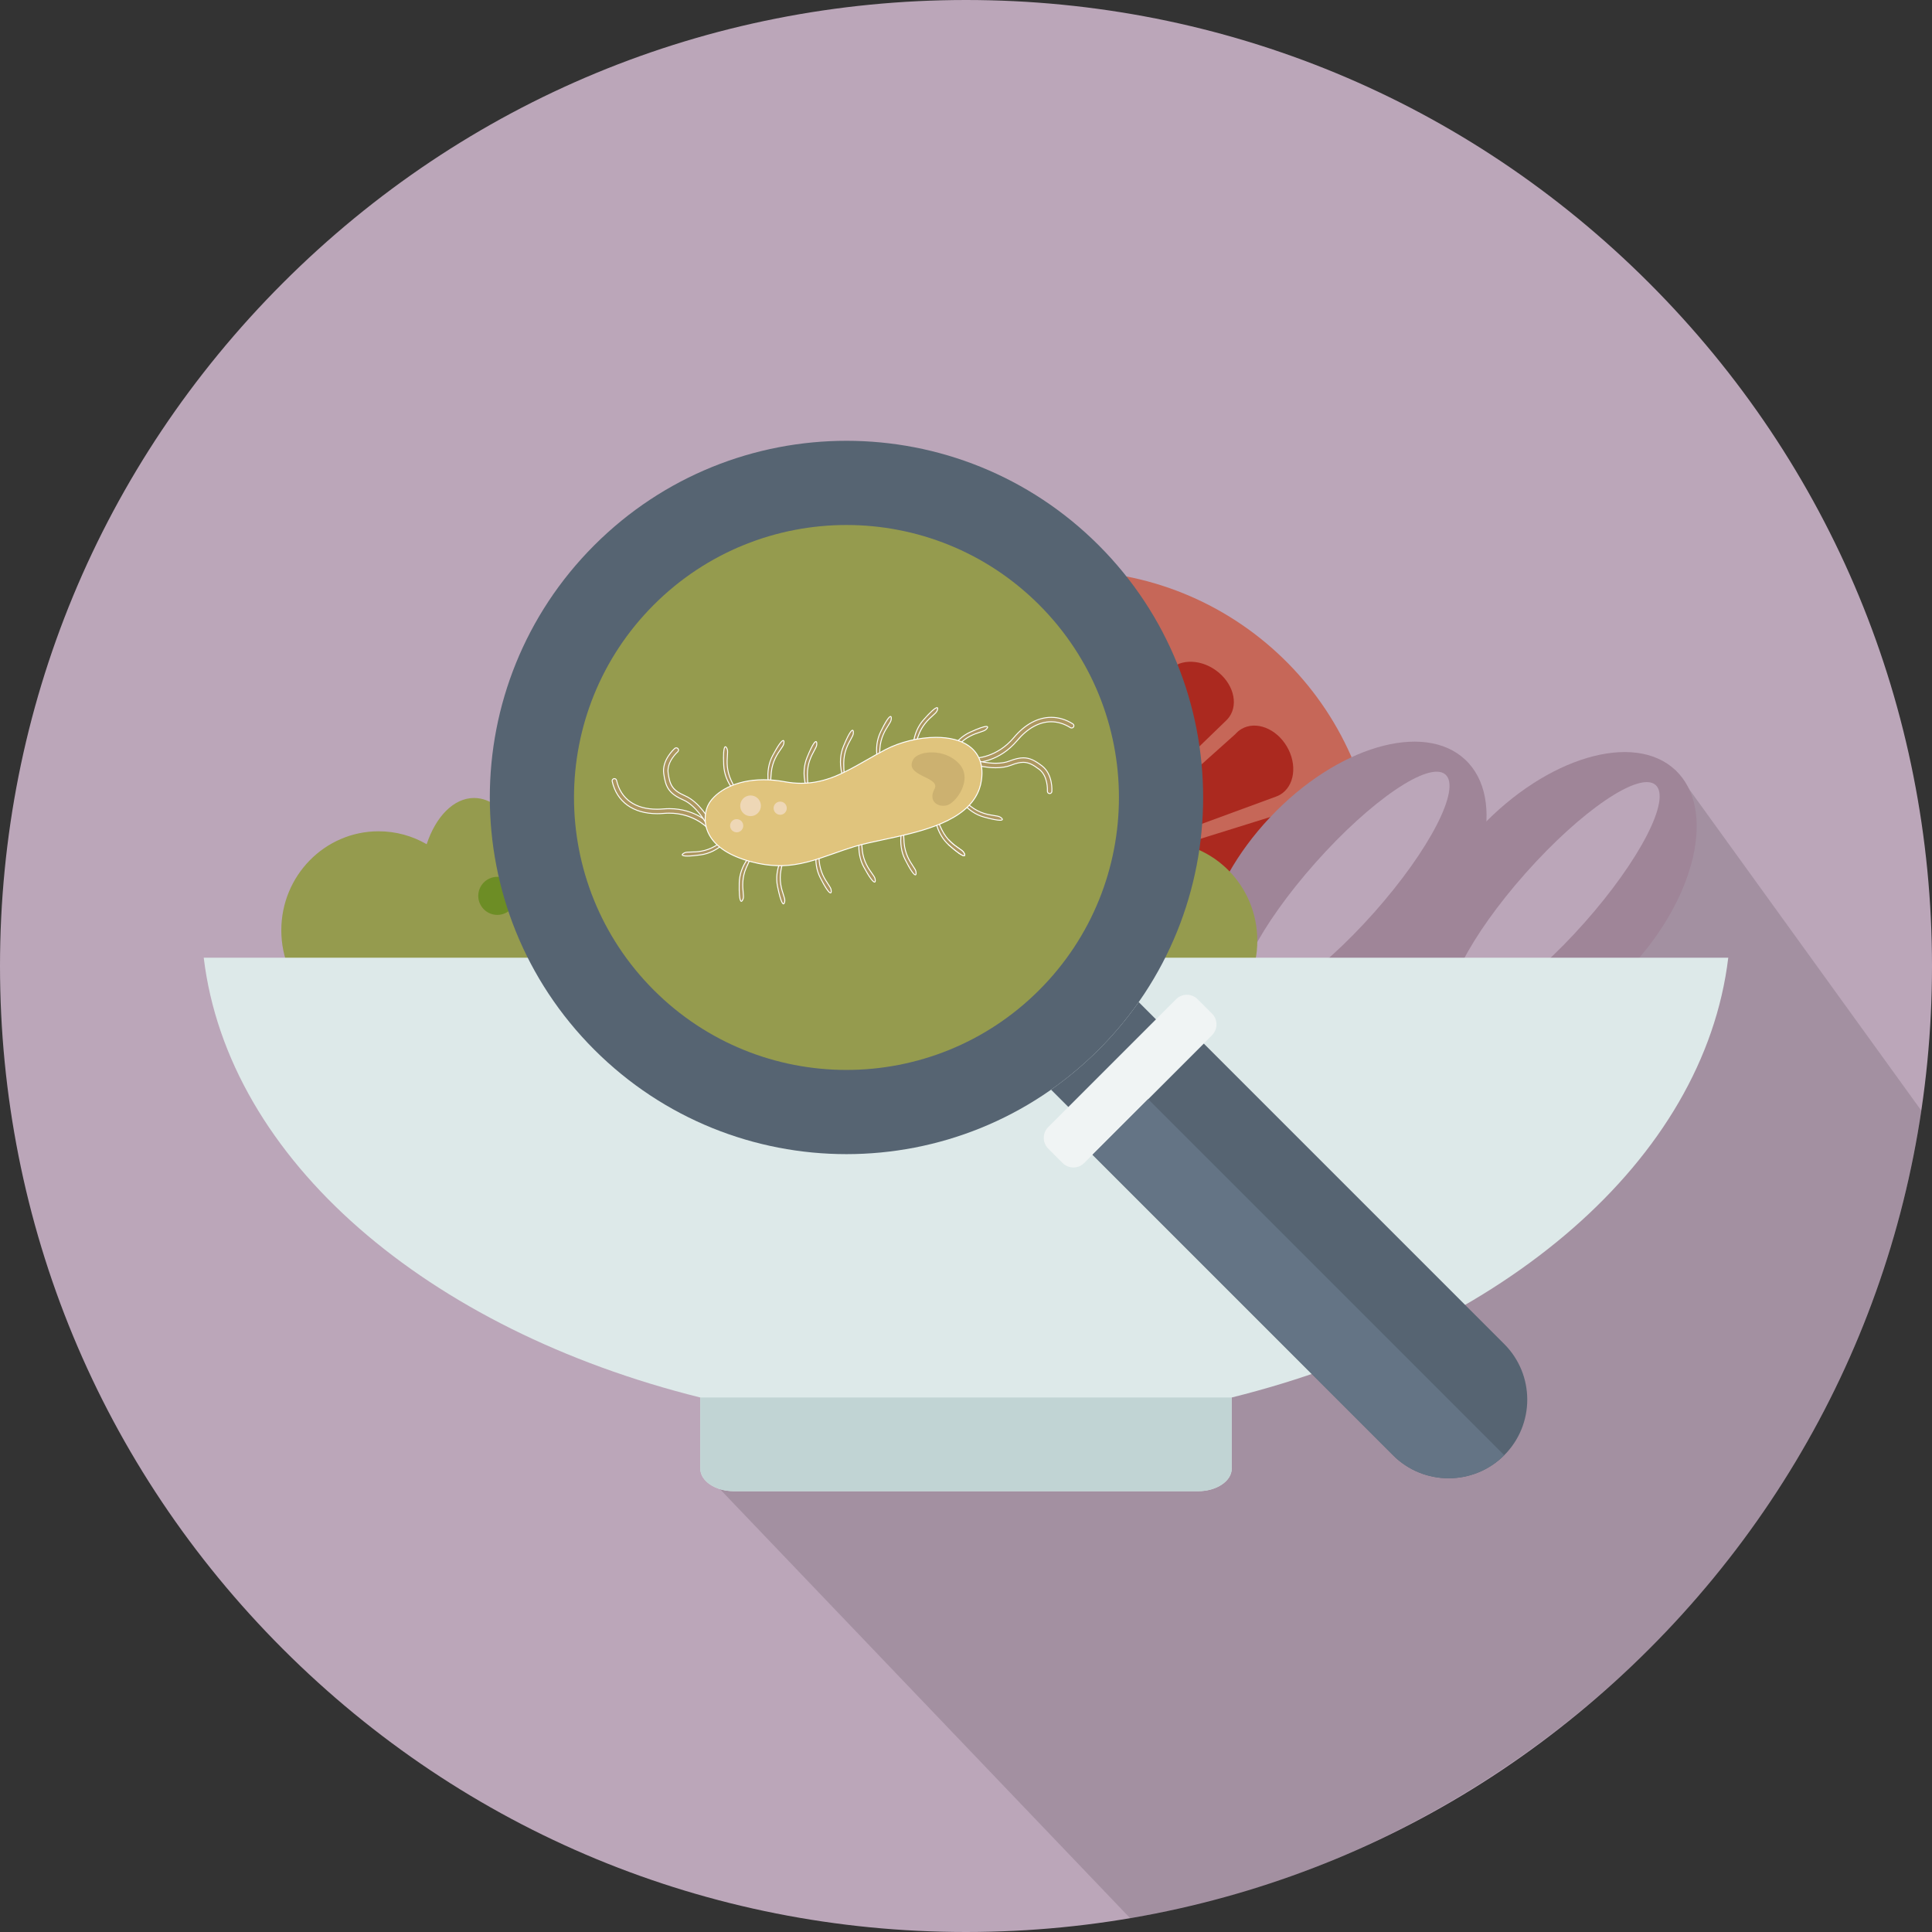 <?xml version="1.0" encoding="utf-8"?>
<!-- Generator: Adobe Illustrator 16.0.0, SVG Export Plug-In . SVG Version: 6.00 Build 0)  -->
<!DOCTYPE svg PUBLIC "-//W3C//DTD SVG 1.1//EN" "http://www.w3.org/Graphics/SVG/1.1/DTD/svg11.dtd">
<svg version="1.1" id="Livello_1" xmlns="http://www.w3.org/2000/svg" xmlns:xlink="http://www.w3.org/1999/xlink" x="0px" y="0px"
	 width="1000px" height="1000px" viewBox="0 0 1000 1000" enable-background="new 0 0 1000 1000" xml:space="preserve">
<rect x="0" y="0" width="1000" height="1000" fill="#333333" stroke="none"/>
<path fill="#BBA6B9" d="M853.552,146.446C759.115,52.008,633.556,0,500,0C366.444,0,240.885,52.008,146.446,146.446
	C52.008,240.883,0,366.444,0,499.998c0,133.558,52.008,259.116,146.445,353.558C240.885,947.99,366.445,1000,500,1000
	s259.114-52.01,353.552-146.444c94.438-94.44,146.448-220,146.448-353.558C1000,366.444,947.99,240.883,853.552,146.446z"/>
<g opacity="0.15">
	<path fill="#1B171B" d="M994.464,574.844L867.189,398.611L362.472,760.149l222.481,232.703
		c107.684-16.974,203.684-74.385,268.599-139.298C930.107,776.998,978.773,679.986,994.464,574.844z"/>
</g>
<g>
	<g>
		<path fill="#C66758" d="M549.791,295.438c88.686-1.328,161.682,69.412,163.005,157.965c0.063,3.791-0.026,7.552-0.239,11.284
			l-320.804-1.316c-0.085-1.718-0.144-3.438-0.171-5.17C390.258,369.646,461.112,296.755,549.791,295.438z"/>
		<path fill="#C66758" d="M550.092,315.572c77.547-1.155,141.376,60.701,142.533,138.131c0.047,3.666-0.038,7.3-0.259,10.898
			l-280.407-1.154c-0.102-1.84-0.177-3.688-0.205-5.548C410.595,380.468,472.55,316.736,550.092,315.572z"/>
		<path fill="#AB291F" d="M579.989,325.76c10.646,2.301,17.803,11.007,15.989,19.444c-0.182,0.852-0.459,1.666-0.807,2.455l0,0
			l-39.539,95.271l1.589-101.911c-0.17-1.359-0.104-2.744,0.186-4.119C559.229,328.461,569.332,323.471,579.989,325.76z"/>
		<path fill="#AB291F" d="M629.294,346.93c8.857,6.334,11.976,17.16,6.956,24.182c-0.513,0.715-1.075,1.361-1.716,1.943h0.009
			l-74.15,71.718l41.95-92.894c0.4-1.309,0.999-2.561,1.81-3.695C609.186,341.158,620.442,340.595,629.294,346.93z"/>
		<path fill="#AB291F" d="M526.257,324.744c-10.681,2.132-17.978,10.723-16.291,19.187c0.179,0.859,0.433,1.682,0.763,2.465l0,0
			l38.063,95.884l-0.012-101.93c0.188-1.359,0.153-2.742-0.12-4.123C546.977,327.765,536.939,322.621,526.257,324.744z"/>
		<path fill="#AB291F" d="M475.605,346.056c-8.912,6.268-12.104,17.08-7.137,24.14c0.501,0.724,1.069,1.365,1.692,1.947h-0.004
			l73.607,72.271l-41.252-93.201c-0.391-1.311-0.966-2.556-1.788-3.717C495.763,340.437,484.509,339.794,475.605,346.056z"/>
		<path fill="#AB291F" d="M666.071,386.371c5.534,9.376,4.004,20.546-3.443,24.937c-0.744,0.442-1.53,0.799-2.333,1.07l0,0
			l-96.831,35.585l75.95-67.979c0.896-1.035,1.943-1.929,3.146-2.646C649.995,372.948,660.529,376.988,666.071,386.371z"/>
		<path fill="#AB291F" d="M682.1,438.816c1.148,10.828-4.882,20.354-13.467,21.266c-0.863,0.096-1.726,0.096-2.584,0.013l0,0
			l-102.854-7.791l97.294-30.35c1.237-0.571,2.581-0.951,3.978-1.099C673.056,419.945,680.95,427.988,682.1,438.816z"/>
		<path fill="#AB291F" d="M437.521,386.161c-5.508,9.396-3.935,20.558,3.522,24.918c0.754,0.443,1.538,0.8,2.345,1.07v0.008
			l96.957,35.221l-76.195-67.693c-0.896-1.031-1.947-1.923-3.166-2.634C453.531,372.683,443.026,376.759,437.521,386.161z"/>
		<path fill="#FFFFFF" d="M420.916,435.235c-1.58,10.769,4.063,20.524,12.607,21.794c0.857,0.122,1.712,0.151,2.565,0.105l0,0
			l103.095-3.627l-95.994-34.257c-1.214-0.618-2.538-1.049-3.927-1.25C430.725,416.741,422.504,424.455,420.916,435.235z"/>
	</g>
	<path fill="#9F8598" d="M758.425,393.228c21.358,20.098,10.736,66.104-23.733,102.734c-34.479,36.624-79.758,50.02-101.116,29.913
		c-21.361-20.105-10.736-66.122,23.733-102.742C691.771,386.507,737.063,373.112,758.425,393.228z"/>
	<path fill="#BBA6B9" d="M748.085,400.826c8.389,7.104-8.084,39.097-36.81,71.45c-28.726,32.361-58.831,52.854-67.228,45.761
		c-8.408-7.097,8.074-39.087,36.793-71.451C709.571,414.231,739.678,393.741,748.085,400.826z"/>
	<path fill="#9F8598" d="M867.189,398.611c21.354,20.107,10.732,66.125-23.733,102.746c-34.478,36.624-79.759,50.022-101.116,29.909
		c-21.358-20.104-10.732-66.111,23.729-102.737C800.545,391.9,845.822,378.507,867.189,398.611z"/>
	<path fill="#BBA6B9" d="M856.842,406.221c8.402,7.104-8.076,39.096-36.798,71.443c-28.731,32.37-58.834,52.857-67.233,45.766
		c-8.396-7.092,8.079-39.085,36.801-71.449C818.336,419.625,848.441,399.126,856.842,406.221z"/>
	<path fill="#959B4E" d="M245.387,413.041c8.608,0,16.303,6.38,21.415,16.388c8.07-30.626,34.468-53.101,65.772-53.101
		c17.94,0,34.258,7.381,46.441,19.432c6.017-13.56,19.583-23.021,35.359-23.021c17.993,0,33.109,12.29,37.424,28.931
		c5.295-1.29,10.828-1.968,16.518-1.968c26.03,0,48.79,14.196,61.15,35.359c5.113-10.148,12.866-16.624,21.548-16.624
		c10.604,0,19.827,9.676,24.536,23.919c7.339-4.265,15.836-6.691,24.906-6.691c27.791,0,50.326,22.939,50.326,51.235
		c0,28.279-22.535,51.23-50.326,51.23c-5.01,0-9.83-0.74-14.386-2.13v21.906H203.137V532.22c-2.347,0.339-4.75,0.521-7.187,0.521
		c-27.792,0-50.345-22.943-50.345-51.232c0-28.295,22.554-51.234,50.345-51.234c9.054,0,17.556,2.432,24.896,6.69
		C225.552,422.729,234.775,413.041,245.387,413.041z"/>
	<path fill="#DDE9E9" d="M894.549,495.704c-12.635,104.842-115.859,192.509-257.019,227.64v36.807
		c0,6.438-7.833,11.692-17.413,11.692H379.895c-9.584,0-17.423-5.257-17.423-11.692v-36.807
		c-141.159-35.131-244.371-122.798-257.021-227.64H894.549z"/>
	<path fill="#C1D4D4" d="M637.531,723.344v36.807c0,6.438-7.833,11.692-17.413,11.692H379.895c-9.584,0-17.423-5.257-17.423-11.692
		v-36.807H637.531z"/>
	<path fill="#6D8D25" d="M338.973,448.483c8.969,0,16.277-7.312,16.277-16.285c0-8.963-7.31-16.276-16.277-16.276
		c-8.971,0-16.279,7.313-16.279,16.276C322.694,441.173,330.002,448.483,338.973,448.483z"/>
	<path fill="#6D8D25" d="M392.664,475.369c3.561,0,6.465-2.901,6.465-6.464c0-3.55-2.904-6.462-6.465-6.462
		c-3.558,0-6.464,2.912-6.464,6.462C386.2,472.468,389.107,475.369,392.664,475.369z"/>
	<path fill="#6D8D25" d="M257.413,473.552c5.426,0,9.855-4.426,9.855-9.854c0-5.43-4.43-9.854-9.855-9.854
		c-5.435,0-9.864,4.426-9.864,9.854C247.549,469.126,251.979,473.552,257.413,473.552z"/>
	<path fill="#6D8D25" d="M530.673,472.66c5.427,0,9.856-4.433,9.856-9.862s-4.432-9.857-9.856-9.857
		c-5.432,0-9.862,4.43-9.862,9.857C520.811,468.229,525.241,472.66,530.673,472.66z"/>
</g>
<g>
	<path fill="#566472" d="M565.477,597.676L721.02,753.223c15.896,15.896,41.672,15.895,57.564,0l0,0
		c15.896-15.896,15.896-41.669,0-57.565L623.041,540.11L565.477,597.676z"/>
	<path fill="#566472" d="M568.673,282.227c72.099,72.096,72.099,188.988,0,261.081c-72.095,72.099-188.986,72.099-261.08,0
		c-72.096-72.093-72.096-188.984,0-261.081C379.687,210.135,496.578,210.135,568.673,282.227z"/>
	<path fill="#F0F4F4" d="M627.338,535.813l-66.154,66.159c-3.09,3.085-8.096,3.085-11.181,0l-7.43-7.429
		c-3.089-3.09-3.089-8.092,0-11.178l66.159-66.158c3.085-3.089,8.091-3.089,11.177,0l7.429,7.429
		C630.424,527.723,630.424,532.729,627.338,535.813z"/>
	<path fill="#647485" d="M565.477,597.676L721.02,753.223c15.896,15.896,41.672,15.895,57.564,0l0,0L594.259,568.894
		L565.477,597.676z"/>
	<path fill="#959B4E" d="M537.857,313.046c-55.078-55.076-144.372-55.076-199.445,0c-55.075,55.075-55.075,144.368,0,199.441
		c55.074,55.078,144.368,55.078,199.445,0C592.932,457.414,592.932,368.121,537.857,313.046z"/>
	<path fill="#566472" d="M568.673,543.308c-7.735,7.736-15.985,14.634-24.646,20.711l8.943,8.943l45.354-45.354l-8.943-8.943
		C583.311,527.317,576.409,535.574,568.673,543.308z"/>
</g>
<g>
	<g>
		<path fill="#AE9860" d="M498.795,441.179c1.279,2.025,0.893,3.748-7.551-3.703c-0.102-0.092-0.201-0.197-0.312-0.295l0.326-2.256
			C494.512,438.37,497.887,439.743,498.795,441.179z"/>
	</g>
	<g>
		<path fill="#FFFFFF" d="M498.95,443.169c-1.08,0-3.729-1.854-7.868-5.509c-0.054-0.048-0.104-0.097-0.153-0.146
			c-0.052-0.05-0.104-0.102-0.157-0.149l-0.1-0.087l0.417-2.896l0.351,0.372c1.769,1.873,3.557,3.118,4.996,4.118
			c1.189,0.827,2.133,1.482,2.567,2.174c0.369,0.585,0.758,1.375,0.507,1.828C499.449,442.985,499.298,443.169,498.95,443.169z
			 M491.198,437.088c0.024,0.024,0.05,0.049,0.075,0.072c0.046,0.045,0.091,0.092,0.137,0.133c5.503,4.856,7.105,5.382,7.54,5.382
			c0.048,0,0.11-0.006,0.127-0.037c0.065-0.119-0.011-0.567-0.491-1.328c-0.385-0.604-1.288-1.233-2.435-2.029
			c-1.36-0.949-3.035-2.114-4.72-3.819L491.198,437.088z"/>
	</g>
</g>
<g>
	<g>
		<g>
			<path fill="#AE9860" d="M384.961,414.277c0,0-4.493-3.158-7.575-8.682c-0.542-0.979-1.037-2.026-1.465-3.15
				c-0.722-1.917-1.22-4.042-1.325-6.347c-0.522-11.246,1.062-10.467,1.843-8.201c0.771,2.256-1.627,8.217,1.988,16.016
				C382.035,411.715,384.961,414.277,384.961,414.277z"/>
		</g>
		<g>
			<path fill="#FFFFFF" d="M384.82,414.48c-0.046-0.033-4.576-3.256-7.649-8.765c-0.571-1.034-1.068-2.104-1.479-3.183
				c-0.791-2.103-1.242-4.262-1.342-6.424c-0.262-5.646-0.031-8.89,0.687-9.64c0.158-0.166,0.322-0.201,0.433-0.201
				c0.555,0,0.962,0.841,1.205,1.547c0.264,0.773,0.183,1.911,0.079,3.352c-0.211,2.948-0.528,7.401,1.898,12.642
				c3.537,7.646,6.445,10.259,6.475,10.284L384.82,414.48z M375.468,386.764c-0.027,0-0.063,0.033-0.075,0.048
				c-0.282,0.293-0.897,1.788-0.55,9.275c0.097,2.109,0.538,4.22,1.31,6.271c0.403,1.057,0.891,2.105,1.45,3.118
				c1.627,2.918,3.669,5.182,5.212,6.651c-1.186-1.626-2.81-4.219-4.611-8.111c-2.481-5.354-2.157-9.885-1.943-12.883
				c0.098-1.388,0.177-2.48-0.055-3.157C375.89,387.061,375.572,386.764,375.468,386.764z"/>
		</g>
	</g>
</g>
<g>
	<g>
		<g>
			<path fill="#AE9860" d="M379.916,430.47c0,0-2.745,4.767-7.968,8.333c-0.916,0.631-1.917,1.22-2.986,1.747
				c-1.855,0.894-3.927,1.591-6.206,1.909c-11.154,1.545-10.523-0.11-8.336-1.087c2.183-0.979,8.326,0.86,15.769-3.452
				C377.627,433.613,379.916,430.47,379.916,430.47z"/>
		</g>
		<g>
			<path fill="#FFFFFF" d="M355.719,443.336c-1.813,0-2.709-0.25-2.823-0.788c-0.124-0.577,0.706-1.08,1.423-1.399
				c0.746-0.334,1.891-0.357,3.338-0.391c2.952-0.063,7.411-0.156,12.407-3.054c7.293-4.221,9.63-7.349,9.653-7.38l0.413,0.27
				c-0.027,0.048-2.834,4.854-8.043,8.413c-0.938,0.646-1.952,1.237-3.017,1.766c-2.05,0.986-4.164,1.636-6.281,1.933
				C359.753,443.123,357.375,443.336,355.719,443.336z M377.965,432.806c-1.513,1.328-3.943,3.181-7.654,5.328
				c-5.104,2.96-9.642,3.056-12.645,3.118c-1.391,0.027-2.489,0.054-3.146,0.347c-0.904,0.403-1.165,0.748-1.144,0.846
				c0,0.004,0.109,0.398,2.341,0.398c1.633,0,3.989-0.21,7.004-0.629c2.066-0.287,4.13-0.925,6.132-1.887
				c1.039-0.516,2.034-1.096,2.954-1.729C374.567,436.716,376.638,434.478,377.965,432.806z"/>
		</g>
	</g>
</g>
<g>
	<g>
		<g>
			<path fill="#AE9860" d="M399.539,412.043c0,0-2.25-5.021-2.08-11.336c0.041-1.116,0.141-2.274,0.349-3.453
				c0.358-2.024,1.009-4.104,2.104-6.146c5.292-9.934,6.246-8.448,5.765-6.106c-0.488,2.345-5.579,6.237-6.46,14.788
				C398.336,408.342,399.539,412.043,399.539,412.043z"/>
		</g>
		<g>
			<path fill="#FFFFFF" d="M399.314,412.143c-0.021-0.05-2.27-5.143-2.102-11.44c0.046-1.268,0.161-2.408,0.353-3.489
				c0.395-2.229,1.111-4.322,2.129-6.221c2.813-5.28,4.73-7.96,5.696-7.96c0.174,0,0.322,0.071,0.432,0.206
				c0.31,0.38,0.225,1.196,0.097,1.813c-0.167,0.805-0.821,1.748-1.648,2.94c-1.68,2.425-4.218,6.088-4.808,11.822
				c-0.862,8.383,0.301,12.116,0.313,12.153L399.314,412.143z M405.419,383.549c-0.283,0-1.485,0.531-5.29,7.675
				c-0.993,1.854-1.693,3.896-2.079,6.073c-0.188,1.061-0.3,2.179-0.346,3.421c-0.088,3.338,0.514,6.33,1.089,8.384
				c-0.189-2.005-0.264-5.063,0.177-9.337c0.604-5.86,3.187-9.588,4.895-12.054c0.794-1.147,1.423-2.055,1.57-2.761
				c0.16-0.774,0.118-1.264,0.006-1.401C405.433,383.549,405.427,383.549,405.419,383.549z"/>
		</g>
	</g>
</g>
<g>
	<g>
		<g>
			<path fill="#AE9860" d="M419.527,413.072c0,0-2.762-4.745-3.273-11.054c-0.087-1.118-0.102-2.275-0.023-3.467
				c0.141-2.05,0.567-4.192,1.429-6.335c4.211-10.443,5.328-9.069,5.089-6.695c-0.232,2.382-4.889,6.808-4.848,15.402
				C417.946,409.521,419.527,413.072,419.527,413.072z"/>
		</g>
		<g>
			<path fill="#FFFFFF" d="M419.315,413.196c-0.029-0.047-2.796-4.866-3.307-11.158c-0.092-1.166-0.099-2.345-0.023-3.502
				c0.154-2.254,0.641-4.409,1.446-6.412c3.438-8.527,4.532-8.527,4.89-8.527c0.159,0,0.303,0.063,0.413,0.187
				c0.326,0.36,0.319,1.157,0.26,1.766c-0.081,0.814-0.63,1.823-1.324,3.099c-1.414,2.594-3.551,6.513-3.523,12.276
				c0.046,8.429,1.591,12.016,1.606,12.05L419.315,413.196z M422.348,384.114c-0.271,0-1.384,0.566-4.46,8.195
				c-0.785,1.951-1.261,4.058-1.412,6.26c-0.073,1.134-0.066,2.289,0.022,3.432c0.272,3.34,1.188,6.253,1.978,8.23
				c-0.399-1.973-0.8-5.008-0.823-9.306c-0.027-5.895,2.145-9.879,3.583-12.517c0.669-1.227,1.194-2.195,1.268-2.911
				c0.076-0.77-0.012-1.25-0.136-1.385C422.362,384.114,422.355,384.114,422.348,384.114z"/>
		</g>
	</g>
</g>
<g>
	<g>
		<g>
			<path fill="#AE9860" d="M438.265,407.186c0,0-2.729-4.756-3.188-11.056c-0.087-1.116-0.093-2.291,0-3.478
				c0.147-2.049,0.599-4.183,1.476-6.325c4.272-10.413,5.383-9.032,5.127-6.656c-0.249,2.386-4.936,6.769-4.958,15.364
				C436.698,403.633,438.265,407.186,438.265,407.186z"/>
		</g>
		<g>
			<path fill="#FFFFFF" d="M438.051,407.309c-0.027-0.048-2.765-4.877-3.219-11.161c-0.091-1.167-0.091-2.35,0-3.514
				c0.159-2.221,0.663-4.374,1.492-6.4c3.486-8.494,4.578-8.494,4.938-8.494c0.158,0,0.303,0.065,0.413,0.188
				c0.324,0.359,0.313,1.161,0.251,1.771c-0.087,0.817-0.645,1.824-1.351,3.098c-1.431,2.579-3.593,6.48-3.607,12.24
				c-0.022,8.428,1.506,12.015,1.521,12.05L438.051,407.309z M441.291,378.258c-0.271,0-1.391,0.563-4.509,8.164
				c-0.811,1.977-1.302,4.079-1.458,6.248c-0.088,1.14-0.088,2.297,0,3.439c0.24,3.324,1.13,6.232,1.902,8.213
				c-0.388-1.975-0.764-5.004-0.752-9.287c0.017-5.889,2.217-9.854,3.67-12.479c0.68-1.226,1.216-2.19,1.291-2.909
				c0.082-0.771-0.005-1.252-0.125-1.389C441.304,378.258,441.296,378.258,441.291,378.258z"/>
		</g>
	</g>
</g>
<g>
	<g>
		<g>
			<path fill="#AE9860" d="M456.235,399.82c0,0-2.438-4.909-2.53-11.231c-0.008-1.12,0.057-2.283,0.205-3.47
				c0.277-2.034,0.853-4.137,1.854-6.226c4.889-10.131,5.913-8.696,5.51-6.338c-0.391,2.359-5.322,6.464-5.852,15.047
				C454.892,396.184,456.235,399.82,456.235,399.82z"/>
		</g>
		<g>
			<path fill="#FFFFFF" d="M456.016,399.931c-0.024-0.05-2.464-5.033-2.557-11.339c-0.009-1.169,0.063-2.348,0.205-3.504
				c0.304-2.217,0.935-4.335,1.877-6.301c2.62-5.433,4.438-8.187,5.4-8.187c0.166,0,0.313,0.069,0.422,0.199
				c0.313,0.374,0.256,1.182,0.149,1.797c-0.133,0.807-0.747,1.775-1.522,3.003c-1.582,2.493-3.969,6.259-4.324,12.018
				c-0.521,8.411,0.785,12.081,0.799,12.117L456.016,399.931z M460.97,371.118c-0.275,0-1.441,0.541-4.982,7.884
				c-0.92,1.919-1.537,3.987-1.832,6.148c-0.144,1.134-0.21,2.291-0.202,3.436c0.051,3.342,0.768,6.302,1.421,8.326
				c-0.266-1.993-0.463-5.043-0.198-9.325c0.362-5.885,2.792-9.716,4.4-12.251c0.746-1.181,1.336-2.111,1.454-2.821
				c0.133-0.773,0.075-1.257-0.04-1.396C460.983,371.118,460.977,371.118,460.97,371.118z"/>
		</g>
	</g>
</g>
<g>
	<g>
		<g>
			<path fill="#AE9860" d="M472.784,392.94c0,0-1.029-5.398,0.593-11.507c0.284-1.07,0.649-2.181,1.121-3.274
				c0.816-1.886,1.928-3.771,3.456-5.502c7.438-8.457,8.028-6.789,7.021-4.624c-1.008,2.164-6.867,4.786-9.685,12.91
				C472.469,389.066,472.784,392.94,472.784,392.94z"/>
		</g>
		<g>
			<path fill="#FFFFFF" d="M472.544,392.986c-0.013-0.054-1.022-5.523,0.596-11.616c0.313-1.187,0.696-2.299,1.135-3.31
				c0.904-2.092,2.081-3.966,3.495-5.566c3.771-4.287,6.202-6.461,7.223-6.461c0.216,0,0.394,0.093,0.499,0.257
				c0.271,0.429-0.007,1.24-0.291,1.849c-0.345,0.742-1.194,1.508-2.272,2.477c-2.193,1.978-5.509,4.96-7.4,10.411
				c-2.768,7.963-2.497,11.858-2.493,11.896L472.544,392.986z M484.991,366.527c-0.396,0-1.854,0.613-6.853,6.294
				c-1.381,1.563-2.529,3.392-3.414,5.438c-0.428,0.986-0.8,2.078-1.109,3.238c-0.855,3.228-0.962,6.275-0.877,8.406
				c0.278-1.996,0.912-4.986,2.319-9.04c1.933-5.57,5.306-8.605,7.538-10.616c1.035-0.932,1.854-1.668,2.156-2.316
				c0.398-0.858,0.386-1.273,0.321-1.373C485.067,366.545,485.055,366.527,484.991,366.527z"/>
		</g>
	</g>
</g>
<g>
	<g>
		<g>
			<path fill="#AE9860" d="M489.026,395.522c0,0,1.241-5.352,5.19-10.288c0.708-0.875,1.49-1.73,2.365-2.536
				c1.507-1.404,3.282-2.663,5.377-3.641c10.229-4.719,10.098-2.956,8.294-1.387c-1.808,1.575-8.226,1.604-14.081,7.89
				C490.306,391.847,489.026,395.522,489.026,395.522z"/>
		</g>
		<g>
			<path fill="#FFFFFF" d="M489.259,395.604l-0.473-0.137c0.012-0.056,1.301-5.464,5.237-10.388
				c0.764-0.943,1.567-1.807,2.393-2.563c1.627-1.519,3.457-2.758,5.438-3.684c4.426-2.042,7.342-3.075,8.671-3.075
				c0.479,0,0.771,0.141,0.875,0.418c0.192,0.513-0.429,1.196-0.985,1.682c-0.618,0.54-1.707,0.896-3.089,1.348
				c-2.806,0.921-7.044,2.308-10.974,6.522C490.604,391.892,489.271,395.566,489.259,395.604z M510.525,376.252
				c-0.864,0-3.031,0.523-8.463,3.028c-1.934,0.904-3.722,2.114-5.311,3.6c-0.809,0.739-1.598,1.585-2.344,2.509
				c-2.086,2.608-3.415,5.354-4.197,7.338c1.063-1.713,2.852-4.194,5.78-7.334c4.016-4.308,8.325-5.722,11.18-6.655
				c1.325-0.437,2.376-0.777,2.919-1.251c0.727-0.633,0.886-1.039,0.85-1.136C510.93,376.321,510.836,376.252,510.525,376.252z"/>
		</g>
	</g>
</g>
<g>
	<g>
		<g>
			<path fill="#AE9860" d="M493.852,408.771c0,0,2.088,5.071,6.799,9.293c0.828,0.744,1.733,1.475,2.736,2.127
				c1.715,1.132,3.678,2.096,5.908,2.708c10.845,2.994,10.438,1.271,8.398,0.022c-2.032-1.265-8.372-0.249-15.177-5.494
				C495.707,412.186,493.852,408.771,493.852,408.771z"/>
		</g>
		<g>
			<path fill="#FFFFFF" d="M517.62,424.807L517.62,424.807c-1.552,0-4.375-0.563-8.392-1.672c-2.075-0.566-4.088-1.488-5.979-2.738
				c-0.912-0.594-1.818-1.296-2.766-2.15c-4.699-4.21-6.843-9.33-6.863-9.382l0.444-0.212c0.019,0.033,1.925,3.44,8.603,8.579
				c4.562,3.516,8.967,4.196,11.885,4.647c1.438,0.222,2.574,0.396,3.271,0.831c0.646,0.398,1.391,0.988,1.233,1.536
				C518.953,424.622,518.482,424.807,517.62,424.807z M495.477,411.337c1.093,1.825,2.852,4.313,5.34,6.543
				c0.929,0.835,1.813,1.522,2.705,2.104c1.85,1.221,3.814,2.122,5.84,2.677c4.949,1.365,7.225,1.652,8.261,1.652
				c0.885,0,0.966-0.198,0.966-0.2c0.025-0.096-0.193-0.476-1.021-0.98c-0.613-0.382-1.704-0.55-3.087-0.765
				c-2.969-0.459-7.449-1.15-12.11-4.746C498.968,415.007,496.801,412.853,495.477,411.337z"/>
		</g>
	</g>
</g>
<g>
	<g>
		<g>
			<path fill="#AE9860" d="M483.555,418.019c0,0-0.341,5.482,2.035,11.334c0.426,1.039,0.93,2.079,1.537,3.11
				c1.037,1.77,2.382,3.483,4.118,5.012c8.442,7.451,8.83,5.729,7.551,3.703c-1.274-2.019-7.419-3.878-11.243-11.584
				C483.727,421.898,483.555,418.019,483.555,418.019z"/>
		</g>
		<g>
			<path fill="#FFFFFF" d="M498.95,443.169L498.95,443.169c-1.08,0-3.729-1.854-7.868-5.509c-1.635-1.438-3.036-3.145-4.169-5.07
				c-0.586-0.995-1.093-2.022-1.552-3.143c-2.37-5.839-2.057-11.389-2.055-11.444l0.494,0.004c0.002,0.039,0.223,3.936,3.973,11.479
				c2.566,5.172,6.234,7.714,8.662,9.396c1.19,0.824,2.132,1.477,2.565,2.167c0.37,0.585,0.759,1.375,0.508,1.828
				C499.449,442.985,499.298,443.169,498.95,443.169z M483.893,421.039c0.184,2.123,0.672,5.131,1.927,8.222
				c0.448,1.099,0.946,2.104,1.521,3.078c1.104,1.884,2.475,3.55,4.068,4.952c5.505,4.858,7.107,5.384,7.542,5.384
				c0.048,0,0.109-0.006,0.127-0.037c0.065-0.116-0.011-0.567-0.491-1.328c-0.383-0.604-1.286-1.229-2.433-2.021
				c-2.468-1.711-6.2-4.297-8.821-9.581C485.423,425.866,484.419,422.982,483.893,421.039z"/>
		</g>
	</g>
</g>
<g>
	<g>
		<g>
			<path fill="#AE9860" d="M468.558,423.938c0,0-2.354,4.968-2.335,11.282c0.015,1.116,0.101,2.278,0.278,3.462
				c0.31,2.03,0.918,4.135,1.965,6.188c5.065,10.058,6.066,8.6,5.625,6.238c-0.437-2.352-5.433-6.353-6.13-14.929
				C467.277,427.608,468.558,423.938,468.558,423.938z"/>
		</g>
		<g>
			<path fill="#FFFFFF" d="M473.78,453.075L473.78,453.075c-0.966,0-2.829-2.724-5.534-8.093c-0.979-1.919-1.646-4.026-1.987-6.267
				c-0.171-1.146-0.267-2.32-0.282-3.494c-0.017-6.302,2.336-11.343,2.36-11.394l0.454,0.188c-0.011,0.037-1.253,3.741-0.584,12.146
				c0.47,5.752,2.924,9.473,4.55,11.934c0.798,1.209,1.429,2.163,1.578,2.971c0.115,0.616,0.187,1.434-0.125,1.81
				C474.098,453.007,473.949,453.075,473.78,453.075z M467.747,426.864c-0.618,2.042-1.288,5.019-1.277,8.354
				c0.014,1.148,0.105,2.304,0.274,3.425c0.334,2.186,0.986,4.242,1.939,6.115c3.754,7.444,4.902,7.822,5.096,7.822
				c0.021,0,0.031-0.004,0.048-0.022c0.116-0.139,0.166-0.627,0.021-1.402c-0.131-0.708-0.736-1.626-1.504-2.789
				c-1.652-2.503-4.149-6.284-4.628-12.166C467.373,431.922,467.515,428.865,467.747,426.864z"/>
		</g>
	</g>
</g>
<g>
	<g>
		<g>
			<path fill="#AE9860" d="M446.505,427.872c0,0-2.196,5.044-1.955,11.357c0.046,1.118,0.164,2.265,0.391,3.445
				c0.38,2.016,1.055,4.097,2.163,6.11c5.401,9.888,6.341,8.391,5.836,6.054c-0.512-2.335-5.656-6.176-6.627-14.72
				C445.342,431.582,446.505,427.872,446.505,427.872z"/>
		</g>
		<g>
			<path fill="#FFFFFF" d="M452.666,456.813L452.666,456.813c-0.969,0-2.914-2.66-5.779-7.907c-1.033-1.878-1.771-3.959-2.189-6.184
				c-0.214-1.124-0.342-2.262-0.395-3.481c-0.238-6.298,1.954-11.416,1.978-11.466l0.461,0.172
				c-0.013,0.036-1.134,3.776-0.184,12.147c0.651,5.73,3.233,9.368,4.944,11.773c0.839,1.186,1.502,2.119,1.678,2.92
				c0.135,0.619,0.229,1.436-0.079,1.815C452.99,456.741,452.84,456.813,452.666,456.813z M445.791,430.823
				c-0.553,2.063-1.121,5.061-0.994,8.396c0.05,1.193,0.176,2.312,0.386,3.41c0.411,2.173,1.128,4.205,2.138,6.036
				c3.979,7.283,5.152,7.652,5.347,7.652l0,0c0.021,0,0.033-0.004,0.051-0.022c0.111-0.14,0.147-0.627-0.02-1.404
				c-0.151-0.7-0.791-1.602-1.6-2.735c-1.739-2.448-4.365-6.148-5.03-12.008C445.582,435.887,445.623,432.829,445.791,430.823z"/>
		</g>
	</g>
</g>
<g>
	<g>
		<g>
			<path fill="#AE9860" d="M424.572,433.303c0,0-2.344,4.975-2.299,11.291c0.01,1.116,0.087,2.278,0.279,3.459
				c0.319,2.024,0.933,4.127,1.974,6.186c5.097,10.03,6.09,8.57,5.646,6.224c-0.441-2.354-5.461-6.349-6.159-14.923
				C423.299,436.971,424.572,433.303,424.572,433.303z"/>
		</g>
		<g>
			<path fill="#FFFFFF" d="M429.863,462.421L429.863,462.421c-0.967-0.002-2.837-2.718-5.559-8.071
				c-0.973-1.921-1.644-4.026-1.996-6.258c-0.179-1.099-0.271-2.241-0.282-3.496c-0.044-6.3,2.298-11.348,2.321-11.397l0.457,0.188
				c-0.012,0.037-1.246,3.734-0.546,12.134c0.47,5.757,2.938,9.473,4.569,11.932c0.801,1.207,1.436,2.161,1.585,2.967
				c0.116,0.614,0.188,1.427-0.122,1.803C430.181,462.35,430.032,462.421,429.863,462.421z M423.77,436.232
				c-0.614,2.042-1.272,5.021-1.25,8.358c0.013,1.229,0.103,2.35,0.278,3.421c0.343,2.184,1,4.237,1.946,6.111
				c3.773,7.426,4.926,7.804,5.118,7.804c0.02,0,0.03-0.004,0.048-0.024c0.114-0.138,0.164-0.623,0.019-1.396
				c-0.131-0.708-0.739-1.624-1.513-2.785c-1.66-2.501-4.171-6.281-4.648-12.164C423.41,441.283,423.541,438.231,423.77,436.232z"/>
		</g>
	</g>
</g>
<g>
	<g>
		<g>
			<path fill="#AE9860" d="M408.075,438.589c0,0-3.596,4.156-5.236,10.265c-0.298,1.078-0.521,2.219-0.661,3.403
				c-0.241,2.034-0.208,4.225,0.249,6.479c2.227,11.044,3.568,9.901,3.779,7.52c0.2-2.389-3.562-7.58-1.958-16.028
				C405.857,441.781,408.075,438.589,408.075,438.589z"/>
		</g>
		<g>
			<path fill="#FFFFFF" d="M405.529,468.082L405.529,468.082c-0.362,0-1.472,0-3.344-9.299c-0.432-2.125-0.517-4.331-0.252-6.558
				c0.141-1.182,0.366-2.339,0.669-3.438c1.635-6.09,5.253-10.318,5.288-10.36l0.39,0.304c-0.021,0.029-2.212,3.267-3.787,11.543
				c-1.076,5.67,0.31,9.909,1.226,12.718c0.448,1.379,0.804,2.47,0.735,3.286C406.393,466.95,406.194,468.082,405.529,468.082z
				 M406.509,441.204c-1.139,1.805-2.565,4.491-3.432,7.712c-0.297,1.08-0.517,2.213-0.655,3.369
				c-0.256,2.174-0.174,4.325,0.247,6.401c1.771,8.802,2.816,8.901,2.859,8.901c0.084,0,0.339-0.322,0.433-1.355
				c0.06-0.718-0.281-1.765-0.716-3.092c-0.932-2.854-2.339-7.168-1.239-12.963C404.808,445.975,405.753,443.072,406.509,441.204z"
				/>
		</g>
	</g>
</g>
<g>
	<g>
		<g>
			<path fill="#AE9860" d="M392.564,438.531c0,0-4.406,3.271-7.356,8.869c-0.527,0.984-0.992,2.048-1.396,3.18
				c-0.675,1.934-1.124,4.075-1.18,6.382c-0.247,11.258,1.313,10.438,2.042,8.15c0.721-2.278-1.816-8.169,1.613-16.063
				C389.707,441.171,392.564,438.531,392.564,438.531z"/>
		</g>
		<g>
			<path fill="#FFFFFF" d="M383.727,466.766L383.727,466.766c-0.108,0-0.27-0.031-0.43-0.195c-0.729-0.744-1.036-3.979-0.912-9.613
				c0.054-2.167,0.455-4.339,1.193-6.455c0.411-1.151,0.886-2.232,1.411-3.216c2.943-5.58,7.384-8.918,7.429-8.95l0.313,0.38
				c-0.027,0.026-2.864,2.711-6.217,10.438c-2.302,5.297-1.882,9.737-1.604,12.677c0.138,1.439,0.245,2.58-0.002,3.361
				C384.68,465.907,384.285,466.766,383.727,466.766z M390.47,440.74c-1.504,1.511-3.486,3.821-5.044,6.775
				c-0.516,0.963-0.979,2.021-1.381,3.146c-0.724,2.067-1.114,4.188-1.167,6.305c-0.164,7.476,0.483,8.963,0.771,9.256
				c0.031,0.031,0.059,0.05,0.077,0.05l0,0c0.104,0,0.415-0.302,0.711-1.234c0.218-0.686,0.114-1.777-0.019-3.164
				c-0.282-2.988-0.713-7.506,1.642-12.921C387.767,445.023,389.326,442.397,390.47,440.74z"/>
		</g>
	</g>
</g>
<g>
	<g>
		<g>
			<g>
				<path fill="#AE9860" d="M555.677,376.258c0,0.008-0.004,0.016-0.013,0.022c-0.34,0.536-1.057,0.7-1.593,0.355
					c-9.121-5.748-19.185-3.32-27.576,6.664c-10.063,11.952-22.377,11.505-22.896,11.481c-0.636-0.026-1.13-0.568-1.102-1.215
					c0.024-0.637,0.572-1.125,1.212-1.104l0,0c0.112,0.008,11.723,0.388,21.021-10.662c9.082-10.801,20.514-13.471,30.575-7.121
					C555.843,375.008,556.008,375.72,555.677,376.258z"/>
			</g>
			<g>
				<path fill="#FFFFFF" d="M503.991,395.037c-0.22,0-0.355-0.006-0.402-0.008c-0.372-0.016-0.716-0.175-0.969-0.451
					c-0.255-0.276-0.386-0.642-0.37-1.021c0.031-0.75,0.653-1.339,1.418-1.339c0.068,0.002,0.132,0.004,0.238,0.004
					c1.201,0,11.982-0.297,20.635-10.577c5.83-6.937,12.605-10.602,19.592-10.602c3.895,0,7.697,1.153,11.305,3.431
					c0.312,0.187,0.53,0.491,0.617,0.852c0.083,0.343,0.036,0.692-0.131,0.997v0.037l-0.083,0.097
					c-0.353,0.564-1.271,0.79-1.901,0.39c-3.179-2.003-6.496-3.021-9.856-3.021c-6.082,0-12.1,3.332-17.396,9.635
					C517.409,394.479,506.156,395.037,503.991,395.037z M503.693,392.713c-0.521,0-0.931,0.38-0.949,0.864
					c-0.011,0.249,0.076,0.486,0.241,0.668c0.161,0.178,0.384,0.281,0.625,0.291c0.045,0.002,0.174,0.009,0.382,0.009
					c2.125,0,13.182-0.551,22.314-11.4c5.395-6.42,11.541-9.813,17.772-9.813c3.456,0,6.862,1.041,10.122,3.098
					c0.4,0.252,0.959,0.137,1.228-0.241l0.037-0.06c0.127-0.207,0.165-0.451,0.106-0.688c-0.055-0.23-0.195-0.427-0.396-0.55
					c-3.529-2.229-7.246-3.355-11.046-3.355c-6.834,0-13.479,3.606-19.215,10.426c-8.795,10.451-19.786,10.755-21.012,10.755
					C503.776,392.717,503.7,392.713,503.693,392.713L503.693,392.713z"/>
			</g>
		</g>
	</g>
	<g>
		<g>
			<g>
				<path fill="#AE9860" d="M544.282,410.188c-0.22,0.356-0.628,0.59-1.083,0.56c-0.637-0.047-1.11-0.596-1.063-1.241
					c0-0.077,0.509-7.682-4.246-11.296c-5.134-3.881-7.94-4.736-14.54-2.15c-7.425,2.91-17.387,0.129-17.803,0.016
					c-0.621-0.178-0.978-0.813-0.799-1.436c0.178-0.599,0.814-0.972,1.427-0.79c0.093,0.021,9.631,2.683,16.326,0.056
					c7.679-3.004,11.233-1.739,16.775,2.467c5.776,4.371,5.194,12.948,5.164,13.307
					C544.427,409.863,544.375,410.038,544.282,410.188z"/>
			</g>
			<g>
				<path fill="#FFFFFF" d="M543.281,410.994c-0.033,0-0.064,0-0.1-0.002c-0.771-0.056-1.348-0.731-1.294-1.506
					c0.039-0.798,0.249-7.738-4.147-11.082c-3-2.268-5.289-3.579-8.111-3.579c-1.697,0-3.605,0.449-6.188,1.462
					c-2.271,0.89-4.992,1.341-8.096,1.341c-4.818,0-9.05-1.094-9.85-1.313c-0.773-0.222-1.2-0.987-0.984-1.745
					c0.217-0.725,1.021-1.17,1.734-0.96c0.773,0.206,4.744,1.203,9.14,1.203c2.731,0,5.097-0.384,7.024-1.14
					c2.906-1.139,5.223-1.666,7.289-1.666c3.529,0,6.339,1.593,9.728,4.165c5.968,4.515,5.271,13.436,5.263,13.522
					c-0.021,0.235-0.086,0.444-0.193,0.621C544.235,410.735,543.771,410.994,543.281,410.994z M529.628,394.331
					c2.962,0,5.325,1.35,8.409,3.681c4.6,3.496,4.386,10.676,4.346,11.482c-0.037,0.538,0.328,0.969,0.835,1.006l0.063,0.002
					c0.32,0,0.623-0.171,0.792-0.443c0.066-0.11,0.109-0.245,0.122-0.403c0.008-0.087,0.686-8.734-5.065-13.088
					c-5.393-4.09-8.86-5.438-16.537-2.434c-1.987,0.778-4.412,1.175-7.207,1.175c-4.456,0-8.481-1.011-9.243-1.213
					c-0.116-0.035-0.197-0.047-0.279-0.047c-0.4,0-0.76,0.271-0.876,0.66c-0.14,0.49,0.138,0.986,0.629,1.128
					c0.802,0.22,4.976,1.298,9.729,1.298c3.041,0,5.704-0.44,7.914-1.307C525.9,394.793,527.865,394.331,529.628,394.331z"/>
			</g>
		</g>
	</g>
</g>
<g>
	<g>
		<path fill="#AE9860" d="M317.719,403.053c0.008-0.012,0.024-0.012,0.033-0.012c0.62-0.14,1.231,0.248,1.381,0.871
			c2.391,10.521,11.206,15.904,24.199,14.797c15.572-1.354,23.969,7.679,24.317,8.065c0.435,0.467,0.395,1.205-0.079,1.634
			c-0.472,0.433-1.199,0.394-1.627-0.069l0,0c-0.087-0.088-8.023-8.567-22.408-7.327c-14.06,1.209-24.032-4.991-26.662-16.59
			C316.733,403.811,317.115,403.197,317.719,403.053z"/>
	</g>
	<g>
		<path fill="#FFFFFF" d="M366.794,428.957c-0.391,0-0.767-0.165-1.032-0.45c-0.29-0.306-7.193-7.372-19.376-7.372
			c-0.932,0-1.882,0.041-2.829,0.124c-1.157,0.099-2.307,0.147-3.416,0.147c-12.501,0-21.069-6.171-23.509-16.932
			c-0.162-0.706,0.251-1.419,0.932-1.635l0.023-0.035l0.163-0.012c0.049-0.019,0.15-0.028,0.255-0.028
			c0.651,0,1.213,0.449,1.366,1.089c2.162,9.513,9.512,14.75,20.695,14.75c1.047,0,2.139-0.048,3.242-0.143
			c1.063-0.092,2.129-0.14,3.168-0.14c13.736,0,21.05,7.949,21.354,8.287c0.252,0.271,0.381,0.625,0.365,0.999
			c-0.017,0.38-0.179,0.729-0.461,0.982C367.48,428.826,367.145,428.957,366.794,428.957z M346.386,420.642
			c12.184,0,18.995,6.75,19.73,7.521c0.339,0.368,0.934,0.389,1.288,0.064c0.184-0.165,0.289-0.395,0.299-0.641
			c0.013-0.24-0.072-0.471-0.232-0.645c-0.303-0.334-7.474-8.126-20.992-8.126c-1.026,0-2.079,0.046-3.126,0.139
			c-1.119,0.096-2.224,0.144-3.284,0.144c-11.438,0-18.959-5.374-21.177-15.132c-0.108-0.457-0.54-0.773-1.021-0.696l-0.095,0.021
			c-0.474,0.113-0.771,0.597-0.661,1.074c2.383,10.518,10.775,16.547,23.026,16.547c1.096,0,2.229-0.05,3.373-0.147
			C344.475,420.684,345.441,420.642,346.386,420.642z"/>
	</g>
	<g>
		<path fill="#AE9860" d="M349.772,387.112c0.413-0.1,0.862,0.031,1.157,0.374c0.411,0.48,0.364,1.21-0.116,1.626
			c-0.063,0.05-5.797,5.075-4.98,10.988c0.875,6.371,2.271,8.963,8.748,11.802c7.318,3.196,12.395,12.198,12.604,12.586
			c0.31,0.561,0.115,1.258-0.452,1.575c-0.549,0.301-1.257,0.105-1.575-0.451c-0.046-0.083-4.909-8.704-11.499-11.583
			c-7.557-3.306-9.169-6.721-10.115-13.608c-0.995-7.178,5.483-12.827,5.756-13.068
			C349.438,387.238,349.601,387.151,349.772,387.112z"/>
	</g>
	<g>
		<path fill="#FFFFFF" d="M366.183,426.45c-0.511,0-0.985-0.272-1.238-0.717c-0.048-0.088-4.878-8.638-11.383-11.479
			c-7.664-3.353-9.301-6.813-10.263-13.803c-0.975-7.036,5.13-12.659,5.83-13.277c0.19-0.158,0.39-0.26,0.59-0.304
			c0.49-0.113,1.057,0.057,1.397,0.455c0.501,0.584,0.438,1.47-0.141,1.974c-0.063,0.052-5.699,4.961-4.898,10.768
			c0.86,6.258,2.225,8.813,8.604,11.608c7.561,3.304,12.669,12.602,12.722,12.694c0.38,0.684,0.14,1.522-0.548,1.909
			C366.649,426.392,366.416,426.45,366.183,426.45z M350.046,387.326c-0.071,0-0.146,0.008-0.217,0.024
			c-0.129,0.031-0.257,0.095-0.374,0.19c-0.681,0.603-6.608,6.062-5.667,12.844c0.934,6.796,2.526,10.16,9.972,13.418
			c6.654,2.907,11.565,11.602,11.615,11.688c0.236,0.414,0.815,0.584,1.241,0.354c0.444-0.251,0.601-0.794,0.354-1.238
			c-0.05-0.096-5.077-9.244-12.486-12.479c-6.597-2.892-8.006-5.531-8.896-11.995c-0.831-6.024,5.014-11.167,5.073-11.215
			c0.366-0.316,0.407-0.893,0.081-1.271C350.566,387.444,350.314,387.326,350.046,387.326z"/>
	</g>
</g>
<g>
	<g>
		<path fill="#AE9860" d="M363.095,440.696"/>
	</g>
</g>
<g>
	<g>
		<path fill="#E0C47D" d="M403.698,448.075c-4.893,0-9.854-0.695-15.166-2.124c-10.686-2.882-17.861-7.485-21.326-13.679
			c-2.323-4.144-2.843-8.978-1.465-13.612c0.281-0.963,0.716-1.931,1.292-2.876c3.398-5.625,12.844-12.195,28.281-12.195
			c3.48,0,7.108,0.343,10.783,1.021c2.932,0.541,5.831,0.815,8.616,0.815c12.784,0,22.528-5.561,33.811-11.999
			c3.093-1.776,6.349-3.631,9.791-5.43c7.621-3.976,17.413-6.349,26.195-6.349c7.003,0,12.846,1.518,16.896,4.389
			c3.789,2.68,8.007,7.945,6.588,17.811c-0.438,3.119-1.475,6.04-3.082,8.679c-8.275,13.713-30.228,18.38-47.866,22.129
			l-0.363,0.077c-5.352,1.143-10.407,2.221-14.388,3.431c-3.833,1.174-7.316,2.394-11.147,3.753c-9,3.174-17.453,6.155-27.449,6.155
			C403.699,448.075,403.698,448.075,403.698,448.075z"/>
		<path fill="#FFFFFF" d="M484.51,381.9c6.458,0,12.462,1.302,16.752,4.343c3.73,2.639,7.887,7.827,6.485,17.571
			c-0.433,3.082-1.456,5.97-3.049,8.585c-8.218,13.618-30.104,18.273-47.704,22.015c-5.485,1.171-10.69,2.273-14.771,3.514
			c-3.974,1.217-7.629,2.505-11.158,3.757c-9.125,3.218-17.395,6.141-27.367,6.141c-4.59,0-9.542-0.62-15.101-2.115
			c-10.614-2.863-17.743-7.429-21.172-13.56c-2.283-4.072-2.805-8.842-1.444-13.419c0.272-0.932,0.698-1.886,1.265-2.817
			c3.859-6.389,13.867-12.075,28.068-12.075c3.354,0,6.942,0.317,10.737,1.017c3.048,0.563,5.921,0.82,8.661,0.82
			c12.871,0,22.799-5.677,33.988-12.062c3.12-1.792,6.354-3.631,9.729-5.395C465.768,384.392,475.573,381.9,484.51,381.9
			 M484.51,381.4c-8.82,0-18.656,2.384-26.311,6.377c-3.447,1.801-6.705,3.657-9.747,5.404l-0.053,0.03
			c-11.251,6.42-20.969,11.965-33.686,11.965c-2.77,0-5.653-0.273-8.57-0.812c-3.689-0.681-7.333-1.025-10.828-1.025
			c-15.541,0-25.064,6.634-28.496,12.316c-0.586,0.962-1.03,1.951-1.317,2.936c-1.396,4.697-0.868,9.6,1.488,13.804
			c3.499,6.254,10.725,10.897,21.478,13.798c5.334,1.435,10.316,2.132,15.231,2.132c10.041,0,18.514-2.989,27.485-6.153l0.047-0.017
			c3.83-1.358,7.311-2.578,11.139-3.75c3.969-1.206,9.02-2.284,14.366-3.425l0.364-0.078c17.686-3.759,39.696-8.438,48.027-22.245
			c1.625-2.667,2.674-5.62,3.116-8.774c1.437-9.989-2.846-15.329-6.691-18.049C497.458,382.933,491.565,381.4,484.51,381.4
			L484.51,381.4z"/>
	</g>
	<g>
		<g>
			<path fill="#CCB170" d="M472.784,392.94c2.687-4.438,16.296-5.72,23.683,2.396c7.4,8.126-1.755,20.409-6.44,21.519
				c-4.693,1.109-9.714-2.171-6.314-8.52C487.116,401.986,467.385,401.886,472.784,392.94z"/>
		</g>
	</g>
	<g>
		<g>
			<path fill="#EED7B6" d="M383.067,424.473c1.612,0.984,2.135,3.072,1.157,4.678c-0.979,1.617-3.066,2.135-4.688,1.158
				c-1.605-0.971-2.127-3.065-1.148-4.681C379.365,424.013,381.452,423.501,383.067,424.473z"/>
		</g>
	</g>
	<g>
		<g>
			<path fill="#EED7B6" d="M405.593,415.402c1.611,0.979,2.116,3.073,1.152,4.672c-0.968,1.622-3.063,2.14-4.677,1.165
				c-1.605-0.979-2.127-3.067-1.163-4.681C401.884,414.946,403.979,414.434,405.593,415.402z"/>
		</g>
	</g>
	<g>
		<g>
			<path fill="#EED7B6" d="M391.259,412.491c2.529,1.529,3.338,4.818,1.815,7.356c-1.535,2.536-4.833,3.344-7.362,1.815
				c-2.538-1.522-3.347-4.825-1.816-7.357C385.426,411.778,388.716,410.965,391.259,412.491z"/>
		</g>
	</g>
</g>
</svg>
